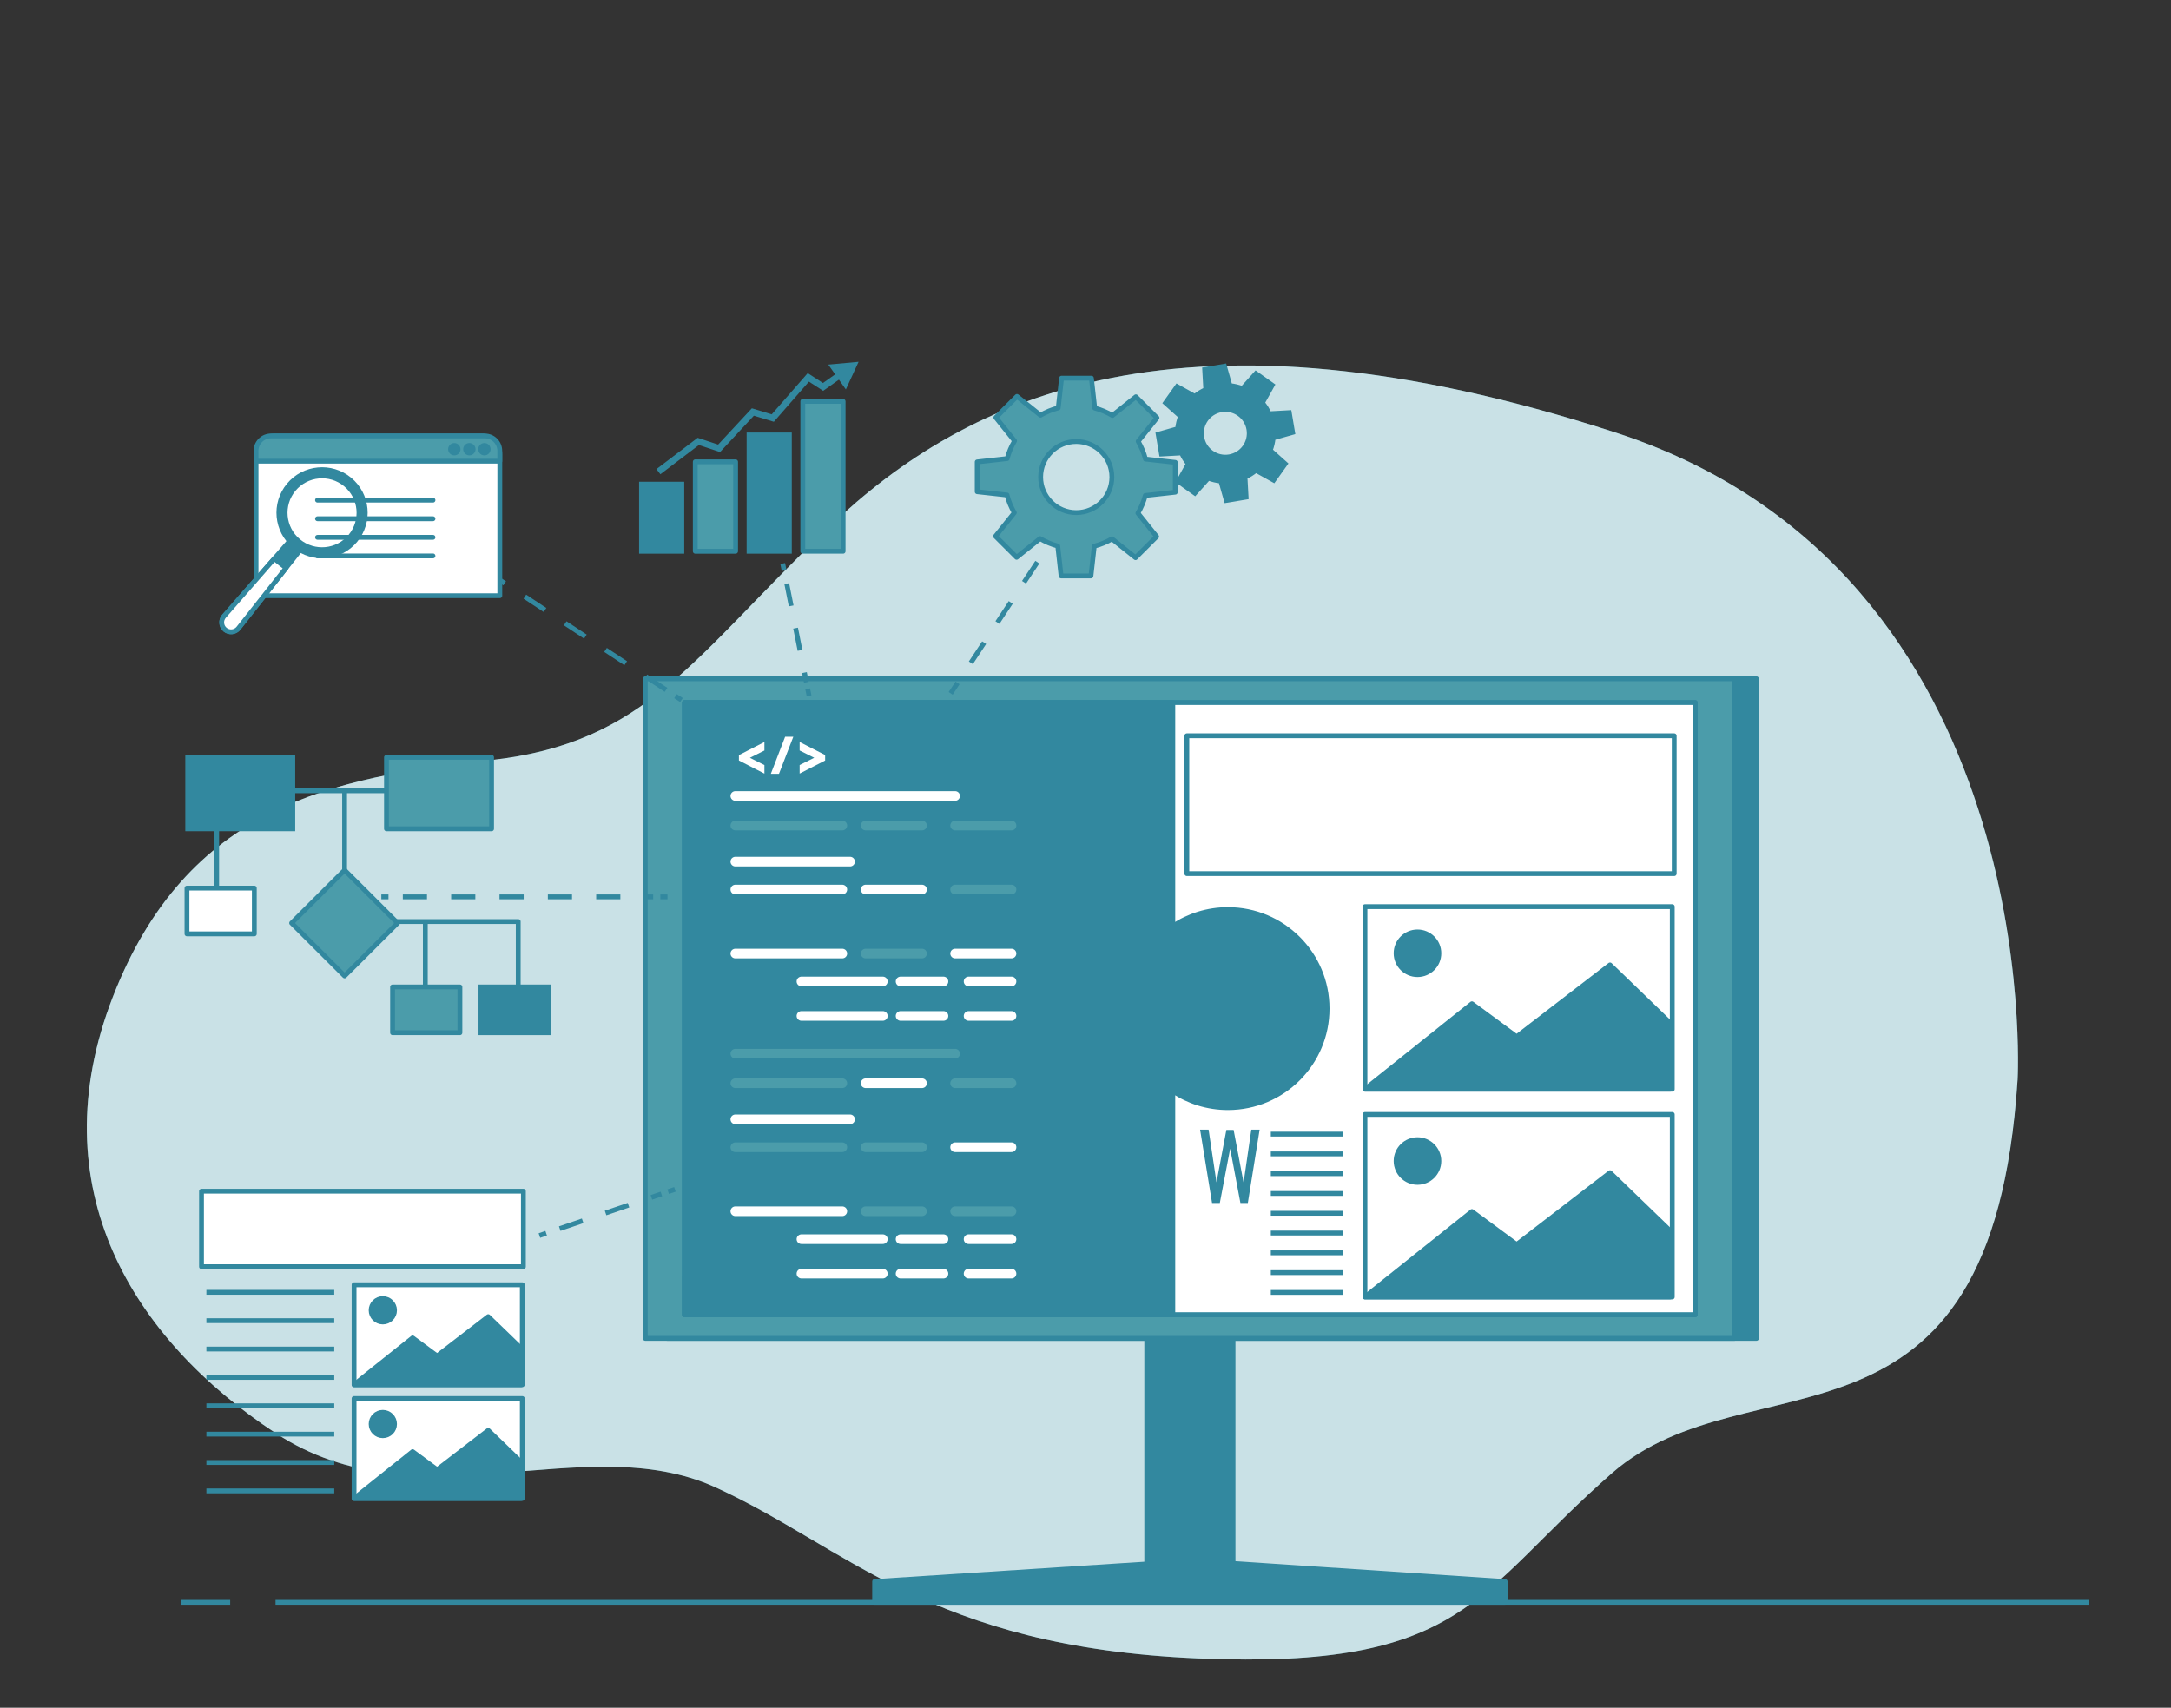 <svg width="450" height="354" viewBox="0 0 450 354" fill="none" xmlns="http://www.w3.org/2000/svg">
<rect x="0" y="0" width="450" height="354" fill="#333333" stroke="none"/>
<g clip-path="url(#clip0_3165_7131)">
<path d="M418.203 223.788C418.203 223.788 424.122 118.583 334.743 89.622C245.363 60.661 200.377 81.938 171.965 109.126C143.553 136.314 134.082 154.045 101.527 157.591C68.971 161.137 38.783 167.048 23.394 206.648C8.004 246.247 27.537 277.572 57.133 297.077C86.729 316.581 121.06 295.895 148.288 308.306C175.517 320.718 192.682 341.405 248.323 343.769C303.963 346.133 305.739 330.175 334.151 305.351C362.563 280.528 412.876 306.533 418.203 223.788Z" fill="#4B9CAA"/>
<path opacity="0.7" d="M418.203 223.788C418.203 223.788 424.122 118.583 334.743 89.622C245.363 60.661 200.377 81.938 171.965 109.126C143.553 136.314 134.082 154.045 101.527 157.591C68.971 161.137 38.783 167.048 23.394 206.648C8.004 246.247 27.537 277.572 57.133 297.077C86.729 316.581 121.06 295.895 148.288 308.306C175.517 320.718 192.682 341.405 248.323 343.769C303.963 346.133 305.739 330.175 334.151 305.351C362.563 280.528 412.876 306.533 418.203 223.788Z" fill="white"/>
<path d="M255.583 259.58H237.695V331.646H255.583V259.58Z" fill="#32889F" stroke="#32889F" stroke-miterlimit="10" stroke-linecap="round" stroke-linejoin="round"/>
<path d="M364.07 140.705H138.301V277.442H364.07V140.705Z" fill="#32889F" stroke="#32889F" stroke-miterlimit="10" stroke-linecap="round" stroke-linejoin="round"/>
<path d="M359.523 140.705H133.754V277.442H359.523V140.705Z" fill="#4B9CAA" stroke="#32889F" stroke-miterlimit="10" stroke-linecap="round" stroke-linejoin="round"/>
<path d="M351.384 145.635H141.887V272.519H351.384V145.635Z" fill="white" stroke="#32889F" stroke-miterlimit="10" stroke-linecap="round" stroke-linejoin="round"/>
<path d="M351.384 264.877H141.887V272.519H351.384V264.877Z" fill="white" stroke="#32889F" stroke-miterlimit="10" stroke-linecap="round" stroke-linejoin="round"/>
<path d="M247.614 323.566L181.289 327.846V332.154H311.985V327.846L247.614 323.566Z" fill="#32889F" stroke="#32889F" stroke-miterlimit="10" stroke-linecap="round" stroke-linejoin="round"/>
<path d="M351.384 145.635H141.887V272.519H351.384V145.635Z" fill="white" stroke="#32889F" stroke-miterlimit="10" stroke-linecap="round" stroke-linejoin="round"/>
<path d="M215.016 116.533L197.051 143.727" stroke="#32889F" stroke-miterlimit="10" stroke-dasharray="5 5"/>
<path d="M243.612 102.028V95.846L237.433 95.16C237.095 93.854 236.58 92.625 235.917 91.484L239.818 86.614L235.444 82.246L230.584 86.123C229.448 85.456 228.216 84.935 226.914 84.587L226.222 78.387H220.036L219.349 84.557C218.041 84.894 216.81 85.408 215.668 86.07L210.79 82.175L206.416 86.543L210.299 91.395C209.63 92.53 209.109 93.76 208.76 95.06L202.551 95.751V101.928L208.73 102.613C209.068 103.92 209.583 105.149 210.246 106.29L206.345 111.16L210.719 115.528L215.579 111.65C216.715 112.318 217.947 112.838 219.249 113.187L219.941 119.387H226.127L226.814 113.217C228.122 112.88 229.353 112.366 230.495 111.704L235.373 115.599L239.747 111.231L235.864 106.378C236.533 105.244 237.054 104.014 237.403 102.714L243.612 102.028ZM223.084 106.26C219.006 106.26 215.703 102.962 215.703 98.89C215.703 94.818 219.006 91.52 223.084 91.52C227.163 91.52 230.466 94.818 230.466 98.89C230.472 102.962 227.163 106.26 223.084 106.26Z" fill="#4B9CAA" stroke="#32889F" stroke-miterlimit="10" stroke-linecap="round" stroke-linejoin="round"/>
<path d="M267.928 89.628L267.241 85.538L263.074 85.769C262.707 84.941 262.228 84.185 261.666 83.505L263.708 79.846L260.328 77.441L257.54 80.55C256.711 80.237 255.841 80.024 254.941 79.941L253.799 75.916L249.703 76.602L249.934 80.763C249.105 81.129 248.347 81.608 247.667 82.169L244.003 80.13L241.594 83.505L244.707 86.289C244.393 87.116 244.18 87.985 244.097 88.883L240.066 90.024L240.753 94.114L244.92 93.884C245.287 94.711 245.767 95.468 246.329 96.147L244.287 99.806L247.667 102.211L250.455 99.103C251.283 99.416 252.153 99.629 253.053 99.711L254.195 103.736L258.292 103.051L258.061 98.89C258.889 98.523 259.647 98.045 260.328 97.483L263.992 99.522L266.401 96.147L263.287 93.364C263.601 92.536 263.814 91.667 263.897 90.769L267.928 89.628ZM254.805 94.699C252.106 95.148 249.549 93.328 249.099 90.633C248.649 87.938 250.472 85.385 253.171 84.935C255.871 84.486 258.428 86.306 258.878 89.002C259.327 91.697 257.504 94.25 254.805 94.699Z" fill="#32889F" stroke="#32889F" stroke-miterlimit="10"/>
<path d="M162.238 116.816L162.528 118.264" stroke="#32889F" stroke-miterlimit="10"/>
<path d="M163.074 120.988L167.141 141.426" stroke="#32889F" stroke-miterlimit="10" stroke-dasharray="4.7 4.7"/>
<path d="M167.41 142.793L167.7 144.241" stroke="#32889F" stroke-miterlimit="10"/>
<path d="M166.4 114.273H174.758V83.203H166.4V114.273Z" fill="#4B9CAA" stroke="#32889F" stroke-miterlimit="10" stroke-linecap="round" stroke-linejoin="round"/>
<path d="M155.259 114.273H163.617V90.159H155.259V114.273Z" fill="#32889F" stroke="#32889F" stroke-miterlimit="10"/>
<path d="M144.115 114.277H152.473V95.731H144.115V114.277Z" fill="#4B9CAA" stroke="#32889F" stroke-miterlimit="10" stroke-linecap="round" stroke-linejoin="round"/>
<path d="M132.97 114.273H141.328V100.36H132.97V114.273Z" fill="#32889F" stroke="#32889F" stroke-miterlimit="10"/>
<path d="M136.879 98.31L136.062 97.241L144.61 90.751L148.848 92.158L155.844 84.634L159.958 85.887L167.422 77.346L170.583 79.391L173.862 77.068L174.644 78.168L170.619 81.011L167.671 79.107L160.402 87.429L156.259 86.17L149.245 93.712L144.858 92.252L136.879 98.31Z" fill="#32889F"/>
<path d="M175.326 80.727L177.966 75L171.68 75.579L175.326 80.727Z" fill="#32889F"/>
<path d="M96.719 115.711L97.95 116.527" stroke="#32889F" stroke-miterlimit="10"/>
<path d="M100.426 118.164L138.788 143.484" stroke="#32889F" stroke-miterlimit="10" stroke-dasharray="5.01 5.01"/>
<path d="M140.023 144.305L141.255 145.114" stroke="#32889F" stroke-miterlimit="10"/>
<path d="M103.594 123.483H53.074V94.138C53.074 92.058 54.761 90.367 56.851 90.367H99.824C101.908 90.367 103.6 92.052 103.6 94.138V123.483H103.594Z" fill="white" stroke="#32889F" stroke-miterlimit="10" stroke-linecap="round" stroke-linejoin="round"/>
<path d="M65.816 103.678H89.748" stroke="#32889F" stroke-miterlimit="10" stroke-linecap="round" stroke-linejoin="round"/>
<path d="M65.816 107.531H89.748" stroke="#32889F" stroke-miterlimit="10" stroke-linecap="round" stroke-linejoin="round"/>
<path d="M65.816 111.385H89.748" stroke="#32889F" stroke-miterlimit="10" stroke-linecap="round" stroke-linejoin="round"/>
<path d="M65.816 115.238H89.748" stroke="#32889F" stroke-miterlimit="10" stroke-linecap="round" stroke-linejoin="round"/>
<path d="M103.593 95.598V93.452C103.593 91.75 102.207 90.367 100.503 90.367H56.156C54.452 90.367 53.066 91.75 53.066 93.452V95.598H103.593Z" fill="#4B9CAA" stroke="#32889F" stroke-miterlimit="10" stroke-linecap="round" stroke-linejoin="round"/>
<path d="M94.949 93.116C94.949 92.685 94.6 92.336 94.168 92.336C93.736 92.336 93.387 92.685 93.387 93.116C93.387 93.548 93.736 93.896 94.168 93.896C94.6 93.896 94.949 93.548 94.949 93.116Z" fill="#32889F" stroke="#32889F" stroke-miterlimit="10" stroke-linecap="round" stroke-linejoin="round"/>
<path d="M98.07 93.116C98.07 92.685 97.721 92.336 97.289 92.336C96.857 92.336 96.508 92.685 96.508 93.116C96.508 93.548 96.857 93.896 97.289 93.896C97.721 93.896 98.07 93.548 98.07 93.116Z" fill="#32889F" stroke="#32889F" stroke-miterlimit="10" stroke-linecap="round" stroke-linejoin="round"/>
<path d="M101.188 93.116C101.188 92.685 100.838 92.336 100.406 92.336C99.974 92.336 99.625 92.685 99.625 93.116C99.625 93.548 99.974 93.896 100.406 93.896C100.838 93.896 101.188 93.548 101.188 93.116Z" fill="#32889F" stroke="#32889F" stroke-miterlimit="10" stroke-linecap="round" stroke-linejoin="round"/>
<path d="M46.663 130.522C45.817 129.818 45.716 128.56 46.444 127.732L60.632 111.479L62.799 113.269L49.445 130.22C48.77 131.083 47.51 131.225 46.663 130.522Z" fill="#32889F" stroke="#32889F" stroke-miterlimit="10" stroke-linejoin="round"/>
<path d="M56.854 115.807L46.436 127.734C45.708 128.561 45.809 129.82 46.655 130.524C47.502 131.227 48.763 131.085 49.443 130.222L59.293 117.722L56.854 115.807Z" fill="white" stroke="#32889F" stroke-miterlimit="10" stroke-linejoin="round"/>
<path d="M72.465 99.41C68.659 96.26 63.012 96.792 59.863 100.593C56.708 104.393 57.24 110.031 61.047 113.176C64.853 116.326 70.499 115.794 73.648 111.994C76.803 108.193 76.277 102.561 72.465 99.41ZM61.869 112.189C58.614 109.494 58.158 104.671 60.857 101.42C63.556 98.169 68.386 97.714 71.642 100.409C74.897 103.104 75.353 107.927 72.654 111.178C69.961 114.429 65.131 114.878 61.869 112.189Z" fill="#32889F" stroke="#32889F" stroke-miterlimit="10" stroke-linejoin="round"/>
<path d="M79.043 185.914H80.523" stroke="#32889F" stroke-miterlimit="10"/>
<path d="M83.496 185.914H135.39" stroke="#32889F" stroke-miterlimit="10" stroke-dasharray="5.01 5.01"/>
<path d="M136.875 185.914H138.355" stroke="#32889F" stroke-miterlimit="10"/>
<path d="M54.699 163.922H88.16" stroke="#32889F" stroke-miterlimit="10" stroke-linecap="round" stroke-linejoin="round"/>
<path d="M71.426 180.382V163.922" stroke="#32889F" stroke-miterlimit="10" stroke-linecap="round" stroke-linejoin="round"/>
<path d="M44.914 168.018V188.84" stroke="#32889F" stroke-miterlimit="10" stroke-linecap="round" stroke-linejoin="round"/>
<path d="M77.109 191.031H107.416V209.33" stroke="#32889F" stroke-miterlimit="10" stroke-linecap="round" stroke-linejoin="round"/>
<path d="M88.16 191.346V208.994" stroke="#32889F" stroke-miterlimit="10" stroke-linecap="round" stroke-linejoin="round"/>
<path d="M60.693 156.988H38.91V171.806H60.693V156.988Z" fill="#32889F" stroke="#32889F" stroke-miterlimit="10"/>
<path d="M101.892 156.988H80.109V171.806H101.892V156.988Z" fill="#4B9CAA" stroke="#32889F" stroke-miterlimit="10" stroke-linecap="round" stroke-linejoin="round"/>
<path d="M95.329 204.584H81.371V214.076H95.329V204.584Z" fill="#4B9CAA" stroke="#32889F" stroke-miterlimit="10" stroke-linecap="round" stroke-linejoin="round"/>
<path d="M52.715 184.094H38.758V193.586H52.715V184.094Z" fill="white" stroke="#32889F" stroke-miterlimit="10" stroke-linecap="round" stroke-linejoin="round"/>
<path d="M113.641 204.584H99.684V214.076H113.641V204.584Z" fill="#32889F" stroke="#32889F" stroke-miterlimit="10"/>
<path d="M71.428 180.38L60.449 191.342L71.428 202.304L82.406 191.342L71.428 180.38Z" fill="#4B9CAA" stroke="#32889F" stroke-miterlimit="10" stroke-linecap="round" stroke-linejoin="round"/>
<path d="M111.805 256.123L113.208 255.645" stroke="#32889F" stroke-miterlimit="10"/>
<path d="M116.02 254.687L137.092 247.5" stroke="#32889F" stroke-miterlimit="10" stroke-dasharray="5.02 5.02"/>
<path d="M138.496 247.022L139.899 246.549" stroke="#32889F" stroke-miterlimit="10"/>
<path d="M108.485 246.934H41.77V262.578H108.485V246.934Z" fill="white" stroke="#32889F" stroke-miterlimit="10" stroke-linecap="round" stroke-linejoin="round"/>
<path d="M108.261 266.326H73.391V287.042H108.261V266.326Z" fill="white" stroke="#32889F" stroke-miterlimit="10" stroke-linecap="round" stroke-linejoin="round"/>
<path d="M73.391 287.042L85.531 277.343L90.604 281.09L101.199 272.934L108.042 279.547V287.042H73.391Z" fill="#32889F" stroke="#32889F" stroke-miterlimit="10" stroke-linecap="round" stroke-linejoin="round"/>
<path d="M79.353 274.04C80.693 274.04 81.779 272.955 81.779 271.617C81.779 270.278 80.693 269.193 79.353 269.193C78.012 269.193 76.926 270.278 76.926 271.617C76.926 272.955 78.012 274.04 79.353 274.04Z" fill="#32889F" stroke="#32889F" stroke-miterlimit="10" stroke-linecap="round" stroke-linejoin="round"/>
<path d="M108.261 289.902H73.391V310.618H108.261V289.902Z" fill="white" stroke="#32889F" stroke-miterlimit="10" stroke-linecap="round" stroke-linejoin="round"/>
<path d="M73.391 310.618L85.531 300.919L90.604 304.666L101.199 296.516L108.042 303.123V310.618H73.391Z" fill="#32889F" stroke="#32889F" stroke-miterlimit="10" stroke-linecap="round" stroke-linejoin="round"/>
<path d="M79.353 297.616C80.693 297.616 81.779 296.531 81.779 295.193C81.779 293.854 80.693 292.77 79.353 292.77C78.012 292.77 76.926 293.854 76.926 295.193C76.926 296.531 78.012 297.616 79.353 297.616Z" fill="#32889F" stroke="#32889F" stroke-miterlimit="10" stroke-linecap="round" stroke-linejoin="round"/>
<path d="M42.781 267.887H69.287" stroke="#32889F" stroke-miterlimit="10"/>
<path d="M42.781 273.768H69.287" stroke="#32889F" stroke-miterlimit="10"/>
<path d="M42.781 279.648H69.287" stroke="#32889F" stroke-miterlimit="10"/>
<path d="M42.781 285.529H69.287" stroke="#32889F" stroke-miterlimit="10"/>
<path d="M42.781 291.41H69.287" stroke="#32889F" stroke-miterlimit="10"/>
<path d="M42.781 297.291H69.287" stroke="#32889F" stroke-miterlimit="10"/>
<path d="M42.781 303.172H69.287" stroke="#32889F" stroke-miterlimit="10"/>
<path d="M42.781 309.053H69.287" stroke="#32889F" stroke-miterlimit="10"/>
<path d="M347.025 152.521H246.008V181.098H347.025V152.521Z" fill="white" stroke="#32889F" stroke-miterlimit="10" stroke-linecap="round" stroke-linejoin="round"/>
<path d="M346.622 187.943H282.926V225.782H346.622V187.943Z" fill="white" stroke="#32889F" stroke-miterlimit="10" stroke-linecap="round" stroke-linejoin="round"/>
<path d="M282.926 225.781L305.099 208.073L314.368 214.912L333.718 200.023L346.214 212.098V225.781H282.926Z" fill="#32889F" stroke="#32889F" stroke-miterlimit="10" stroke-linecap="round" stroke-linejoin="round"/>
<path d="M298.246 197.607C298.246 200.053 296.263 202.033 293.812 202.033C291.362 202.033 289.379 200.053 289.379 197.607C289.379 195.16 291.362 193.18 293.812 193.18C296.257 193.18 298.246 195.16 298.246 197.607Z" fill="#32889F" stroke="#32889F" stroke-miterlimit="10" stroke-linecap="round" stroke-linejoin="round"/>
<path d="M346.622 231.018H282.926V268.856H346.622V231.018Z" fill="white" stroke="#32889F" stroke-miterlimit="10" stroke-linecap="round" stroke-linejoin="round"/>
<path d="M282.926 268.849L305.099 251.142L314.368 257.986L333.718 243.092L346.214 255.167V268.849H282.926Z" fill="#32889F" stroke="#32889F" stroke-miterlimit="10" stroke-linecap="round" stroke-linejoin="round"/>
<path d="M298.246 240.675C298.246 243.122 296.263 245.102 293.812 245.102C291.362 245.102 289.379 243.122 289.379 240.675C289.379 238.228 291.362 236.248 293.812 236.248C296.257 236.248 298.246 238.228 298.246 240.675Z" fill="#32889F" stroke="#32889F" stroke-miterlimit="10" stroke-linecap="round" stroke-linejoin="round"/>
<path d="M251.234 249.375L248.754 234.174H250.518L252.152 245.096L254.2 234.227H255.703L257.769 245.149L259.367 234.168H261.095L258.651 249.37H257.112L254.987 238.11L252.844 249.37H251.234V249.375Z" fill="#32889F"/>
<path d="M263.414 235.096H278.307" stroke="#32889F" stroke-miterlimit="10"/>
<path d="M263.414 239.197H278.307" stroke="#32889F" stroke-miterlimit="10"/>
<path d="M263.414 243.299H278.307" stroke="#32889F" stroke-miterlimit="10"/>
<path d="M263.414 247.4H278.307" stroke="#32889F" stroke-miterlimit="10"/>
<path d="M263.414 251.504H278.307" stroke="#32889F" stroke-miterlimit="10"/>
<path d="M263.414 255.605H278.307" stroke="#32889F" stroke-miterlimit="10"/>
<path d="M263.414 259.707H278.307" stroke="#32889F" stroke-miterlimit="10"/>
<path d="M263.414 263.809H278.307" stroke="#32889F" stroke-miterlimit="10"/>
<path d="M263.414 267.91H278.307" stroke="#32889F" stroke-miterlimit="10"/>
<path d="M254.523 188.55C250.297 188.55 246.366 189.827 243.099 192.008V145.635H141.887V272.519H243.099V226.146C246.366 228.333 250.297 229.604 254.523 229.604C265.876 229.604 275.08 220.413 275.08 209.077C275.08 197.741 265.876 188.55 254.523 188.55Z" fill="#32889F" stroke="#32889F" stroke-miterlimit="10" stroke-linecap="round" stroke-linejoin="round"/>
<path d="M152.418 164.998H197.972" stroke="white" stroke-width="2" stroke-miterlimit="10" stroke-linecap="round" stroke-linejoin="round"/>
<path d="M152.418 178.609H176.201" stroke="white" stroke-width="2" stroke-miterlimit="10" stroke-linecap="round" stroke-linejoin="round"/>
<path d="M152.418 171.127H174.591" stroke="#4B9CAA" stroke-width="2" stroke-miterlimit="10" stroke-linecap="round" stroke-linejoin="round"/>
<path d="M179.426 171.127H191.116" stroke="#4B9CAA" stroke-width="2" stroke-miterlimit="10" stroke-linecap="round" stroke-linejoin="round"/>
<path d="M197.973 171.127H209.663" stroke="#4B9CAA" stroke-width="2" stroke-miterlimit="10" stroke-linecap="round" stroke-linejoin="round"/>
<path d="M152.418 184.396H174.591" stroke="white" stroke-width="2" stroke-miterlimit="10" stroke-linecap="round" stroke-linejoin="round"/>
<path d="M179.426 184.396H191.116" stroke="white" stroke-width="2" stroke-miterlimit="10" stroke-linecap="round" stroke-linejoin="round"/>
<path d="M197.973 184.396H209.663" stroke="#4B9CAA" stroke-width="2" stroke-miterlimit="10" stroke-linecap="round" stroke-linejoin="round"/>
<path d="M152.418 197.664H174.591" stroke="white" stroke-width="2" stroke-miterlimit="10" stroke-linecap="round" stroke-linejoin="round"/>
<path d="M179.426 197.664H191.116" stroke="#4B9CAA" stroke-width="2" stroke-miterlimit="10" stroke-linecap="round" stroke-linejoin="round"/>
<path d="M197.973 197.664H209.663" stroke="white" stroke-width="2" stroke-miterlimit="10" stroke-linecap="round" stroke-linejoin="round"/>
<path d="M166.121 203.451H182.985" stroke="white" stroke-width="2" stroke-miterlimit="10" stroke-linecap="round" stroke-linejoin="round"/>
<path d="M186.668 203.451H195.559" stroke="white" stroke-width="2" stroke-miterlimit="10" stroke-linecap="round" stroke-linejoin="round"/>
<path d="M200.766 203.451H209.662" stroke="white" stroke-width="2" stroke-miterlimit="10" stroke-linecap="round" stroke-linejoin="round"/>
<path d="M166.121 210.598H182.985" stroke="white" stroke-width="2" stroke-miterlimit="10" stroke-linecap="round" stroke-linejoin="round"/>
<path d="M186.668 210.598H195.559" stroke="white" stroke-width="2" stroke-miterlimit="10" stroke-linecap="round" stroke-linejoin="round"/>
<path d="M200.766 210.598H209.662" stroke="white" stroke-width="2" stroke-miterlimit="10" stroke-linecap="round" stroke-linejoin="round"/>
<path d="M152.418 218.422H197.972" stroke="#4B9CAA" stroke-width="2" stroke-miterlimit="10" stroke-linecap="round" stroke-linejoin="round"/>
<path d="M152.418 232.033H176.201" stroke="white" stroke-width="2" stroke-miterlimit="10" stroke-linecap="round" stroke-linejoin="round"/>
<path d="M152.418 224.551H174.591" stroke="#4B9CAA" stroke-width="2" stroke-miterlimit="10" stroke-linecap="round" stroke-linejoin="round"/>
<path d="M179.426 224.551H191.116" stroke="white" stroke-width="2" stroke-miterlimit="10" stroke-linecap="round" stroke-linejoin="round"/>
<path d="M197.973 224.551H209.663" stroke="#4B9CAA" stroke-width="2" stroke-miterlimit="10" stroke-linecap="round" stroke-linejoin="round"/>
<path d="M152.418 237.82H174.591" stroke="#4B9CAA" stroke-width="2" stroke-miterlimit="10" stroke-linecap="round" stroke-linejoin="round"/>
<path d="M179.426 237.82H191.116" stroke="#4B9CAA" stroke-width="2" stroke-miterlimit="10" stroke-linecap="round" stroke-linejoin="round"/>
<path d="M197.973 237.82H209.663" stroke="white" stroke-width="2" stroke-miterlimit="10" stroke-linecap="round" stroke-linejoin="round"/>
<path d="M152.418 251.088H174.591" stroke="white" stroke-width="2" stroke-miterlimit="10" stroke-linecap="round" stroke-linejoin="round"/>
<path d="M179.426 251.088H191.116" stroke="#4B9CAA" stroke-width="2" stroke-miterlimit="10" stroke-linecap="round" stroke-linejoin="round"/>
<path d="M197.973 251.088H209.663" stroke="#4B9CAA" stroke-width="2" stroke-miterlimit="10" stroke-linecap="round" stroke-linejoin="round"/>
<path d="M166.121 256.875H182.985" stroke="white" stroke-width="2" stroke-miterlimit="10" stroke-linecap="round" stroke-linejoin="round"/>
<path d="M186.668 256.875H195.559" stroke="white" stroke-width="2" stroke-miterlimit="10" stroke-linecap="round" stroke-linejoin="round"/>
<path d="M200.766 256.875H209.662" stroke="white" stroke-width="2" stroke-miterlimit="10" stroke-linecap="round" stroke-linejoin="round"/>
<path d="M166.121 264.021H182.985" stroke="white" stroke-width="2" stroke-miterlimit="10" stroke-linecap="round" stroke-linejoin="round"/>
<path d="M186.668 264.021H195.559" stroke="white" stroke-width="2" stroke-miterlimit="10" stroke-linecap="round" stroke-linejoin="round"/>
<path d="M200.766 264.021H209.662" stroke="white" stroke-width="2" stroke-miterlimit="10" stroke-linecap="round" stroke-linejoin="round"/>
<path d="M153.66 156.835L157.946 154.631V155.269L154.335 157.078V157.095L157.946 158.904V159.542L153.66 157.338V156.835Z" fill="white" stroke="white" stroke-miterlimit="10"/>
<path d="M160.504 159.909L163.079 153.225H163.706L161.119 159.909H160.504Z" fill="white" stroke="white" stroke-miterlimit="10"/>
<path d="M170.532 157.344L166.246 159.537V158.898L169.88 157.09V157.072L166.246 155.263V154.625L170.532 156.818V157.344Z" fill="white" stroke="white" stroke-miterlimit="10"/>
<path d="M57.113 332.156H432.999" stroke="#32889F" stroke-miterlimit="10"/>
<path d="M37.598 332.156H47.714" stroke="#32889F" stroke-miterlimit="10"/>
</g>
<defs>
<clipPath id="clip0_3165_7131">
<rect width="415" height="269" fill="white" transform="translate(18 75)"/>
</clipPath>
</defs>
</svg>
